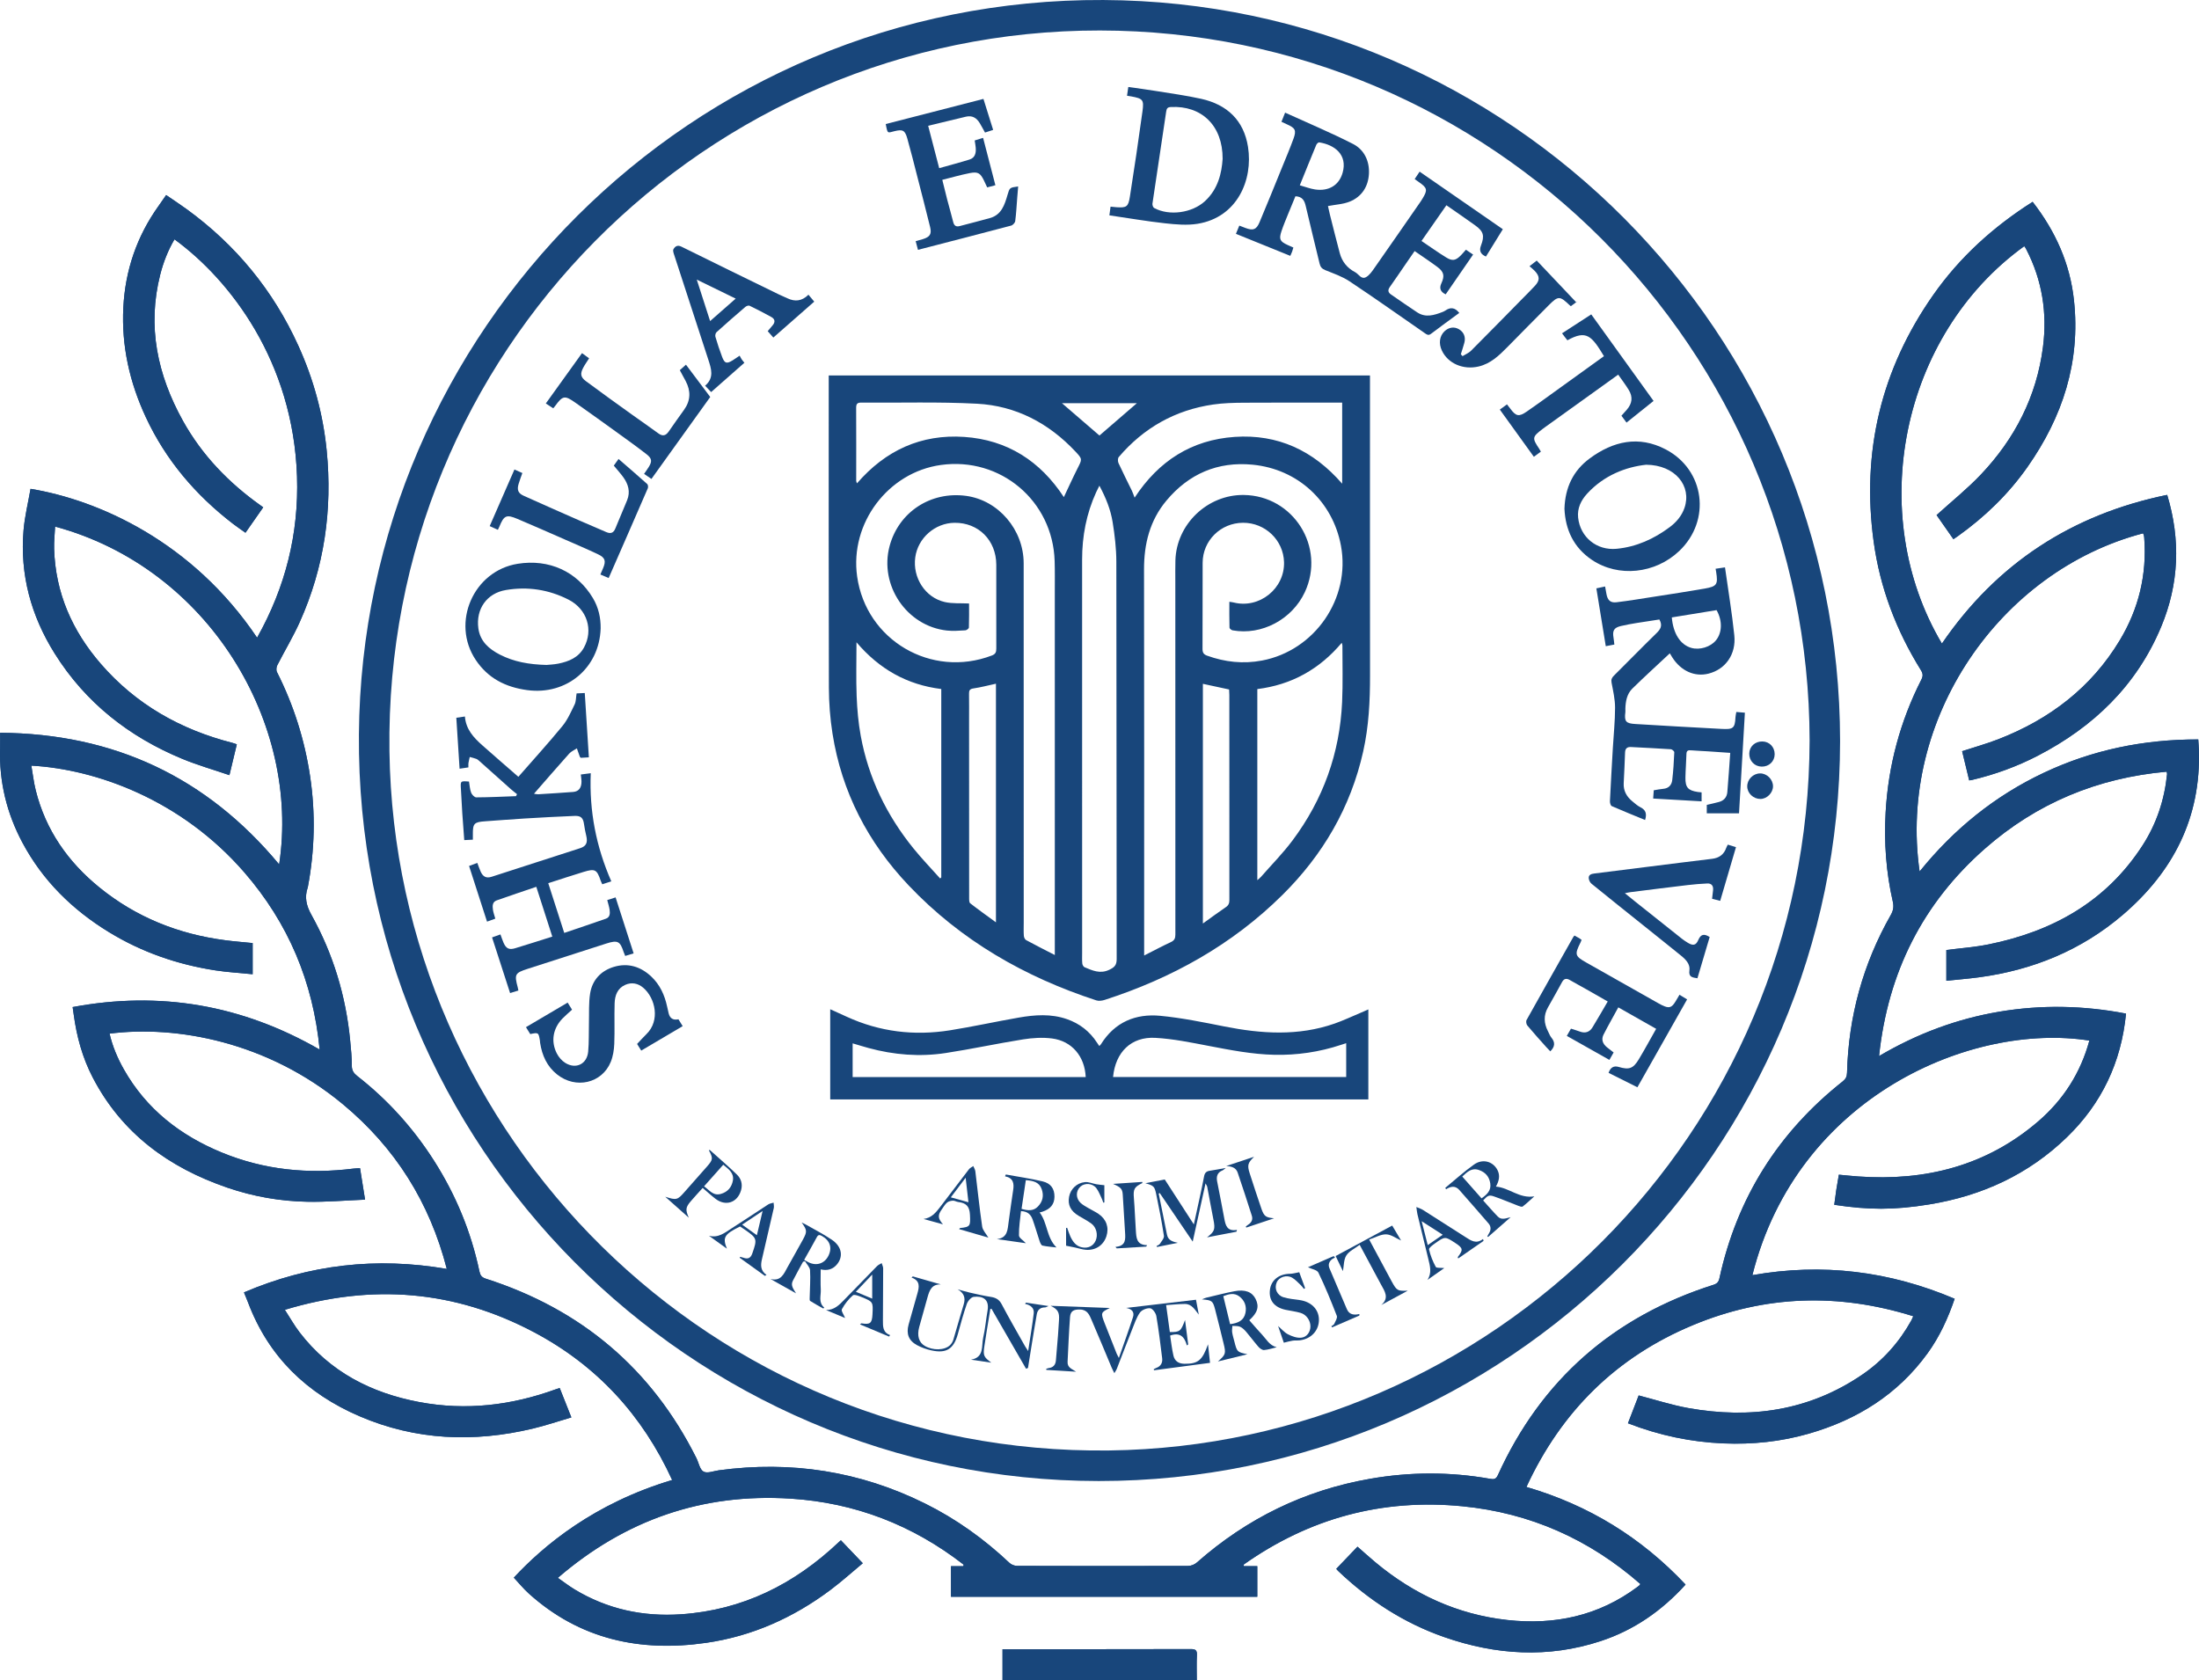 <?xml version="1.0" encoding="UTF-8"?>
<svg id="b" data-name="Layer 2" xmlns="http://www.w3.org/2000/svg" viewBox="0 0 500 382.052">
  <defs>
    <style>
      .e {
        fill: #18467b;
      }
    </style>
  </defs>
  <g id="c" data-name="Layer 1">
    <g id="d" data-name="c">
      <g>
        <path class="e" d="M462.174,45.894c-8.952,5.677-16.607,12.609-22.647,21.24-11.823,16.893-16.287,35.614-13.505,56.001,1.432,10.495,5.144,20.238,10.74,29.24.472.76.528,1.328.116,2.139-4.824,9.491-7.532,19.578-8.131,30.194-.386,6.827.099,13.621,1.633,20.306.258,1.126.116,2.018-.462,3.035-6.319,11.113-9.606,23.085-9.949,35.859-.023.876-.281,1.426-.974,1.974-14.655,11.595-24.054,26.496-28.038,44.774-.179.822-.527,1.221-1.357,1.486-22.709,7.228-39.165,21.563-49.039,43.317-.431.949-.984.931-1.752.795-9.087-1.614-18.171-1.591-27.264-.007-14.95,2.605-28.042,9.022-39.409,19.043-.501.441-1.299.769-1.959.771-12.973.04-25.947.033-38.92-.009-.585-.002-1.308-.283-1.732-.683-5.754-5.428-12.118-9.99-19.204-13.504-14.833-7.358-30.48-9.757-46.863-7.548-1.185.16-2.634.767-3.487.301-.854-.467-1.1-2.027-1.636-3.097-10.194-20.347-26.237-33.842-47.855-40.766-.96-.307-1.284-.779-1.473-1.675-1.898-8.99-5.354-17.352-10.281-25.099-4.723-7.427-10.54-13.882-17.481-19.304-.803-.627-1.251-1.252-1.249-2.356.003-1.906-.19-3.816-.374-5.717-.977-10.13-3.862-19.7-8.81-28.583-1.162-2.086-1.6-3.983-.852-6.191.013-.039.029-.079.036-.119,1.579-8.363,1.771-16.766.518-25.176-1.238-8.306-3.75-16.226-7.542-23.736-.204-.404-.139-1.108.077-1.533,1.675-3.291,3.598-6.467,5.109-9.83,5.587-12.441,7.464-25.517,6.118-39.044-.823-8.275-3.002-16.222-6.447-23.805-5.712-12.574-14.199-22.885-25.355-31.006-1.525-1.11-3.108-2.14-4.698-3.231-.65.937-1.185,1.726-1.739,2.501-4.939,6.912-7.571,14.647-7.996,23.096-.438,8.712,1.437,16.999,5.104,24.885,4.545,9.776,11.331,17.735,19.843,24.273.904.694,1.851,1.331,2.827,2.029,1.401-2.005,2.705-3.872,4.035-5.778-.202-.146-.363-.264-.526-.38-7.287-5.168-13.377-11.453-17.734-19.298-5.794-10.432-8.15-21.431-5.161-33.232.712-2.809,1.763-5.498,3.246-8.027,12.663,9.24,27.003,27.799,27.86,53.916.426,13-2.62,25.182-9.078,36.661-14.763-21.936-36.16-31.314-51.512-33.845-.543,3.135-1.321,6.252-1.588,9.413-.853,10.114,1.706,19.449,7.062,28.006,7.006,11.194,16.914,18.96,29.022,23.972,3.46,1.432,7.085,2.464,10.726,3.711.61-2.544,1.14-4.753,1.681-7.01-.35-.118-.655-.244-.971-.325-11.785-3.002-21.951-8.729-29.964-17.984-6.485-7.49-10.308-16.112-10.605-26.125-.05-1.678.141-3.362.222-5.08,34.993,9.459,55.804,44.82,50.945,76.821C46.982,176.696,25.877,166.811.026,166.619c0,1.278.03,2.395-.005,3.509-.236,7.604,1.498,14.749,5.066,21.443,4.616,8.662,11.372,15.288,19.688,20.374,7.465,4.566,15.586,7.373,24.213,8.698,2.732.42,5.504.578,8.46.876v-7.087c-2.072-.21-4.176-.371-6.264-.644-10.613-1.39-20.223-5.215-28.567-11.993-7.168-5.822-12.243-13.057-14.496-22.106-.452-1.817-.664-3.695-.996-5.603,14.68.81,34.05,7.698,48.42,24.261,9.974,11.496,15.646,24.85,17.137,40.303-17.716-10.188-36.33-13.358-56.167-9.666.102.704.184,1.234.256,1.765.672,4.972,1.981,9.759,4.3,14.224,6.616,12.741,17.325,20.521,30.637,25.078,5.892,2.017,11.995,3.086,18.205,3.202,4.292.081,8.592-.299,13.093-.482-.421-2.638-.782-4.894-1.142-7.152-.631.038-1.047.039-1.457.091-10.289,1.298-20.321.318-29.95-3.641-9.448-3.884-17.177-9.875-22.287-18.902-1.448-2.558-2.588-5.248-3.259-8.141,15.127-1.946,35.942,1.813,53.101,16.089,11.84,9.85,19.683,22.255,23.58,37.411-16.05-2.758-31.31-.995-46.12,5.337.335.82.648,1.539.924,2.272,4.648,12.341,13.371,20.734,25.328,25.876,12.783,5.498,25.983,6.02,39.404,2.826,2.927-.697,5.788-1.67,8.788-2.548-.946-2.383-1.795-4.522-2.652-6.682-.361.116-.597.183-.828.267-10.114,3.683-20.471,4.925-31.103,2.922-10.937-2.06-20.325-6.868-27.224-15.867-1.188-1.55-2.15-3.275-3.34-5.11,19.842-5.996,38.663-4.444,56.675,5.108,14.269,7.567,24.643,18.868,31.391,33.595-17.786,5.318-29.216,14.905-36.002,22.202,1.134,1.211,2.185,2.508,3.41,3.613,11.581,10.438,25.319,13.376,40.355,11.203,10.43-1.507,19.823-5.722,28.243-12.037,2.578-1.933,4.979-4.102,7.337-6.059-1.765-1.85-3.356-3.518-4.977-5.218-.197.175-.353.308-.502.448-10.08,9.54-21.834,15.429-35.836,16.379-8.647.587-16.768-1.149-24.223-5.662-1.258-.761-2.428-1.668-3.798-2.618,15.358-13.228,32.932-19.271,52.901-18.019,14.658.919,27.798,6.017,39.376,15.019-.025.115-.05.23-.074.345h-2.814v6.95h69.65v-6.956h-3.06l-.046-.354c14.93-10.563,31.551-15.055,49.776-13.264,15.352,1.508,28.824,7.499,40.447,17.688-.178.216-.223.288-.285.341-.126.108-.259.207-.392.306-8.816,6.593-18.819,8.711-29.57,7.528-11.339-1.248-21.295-5.839-30.026-13.133-1.359-1.135-2.67-2.328-4.06-3.544-1.63,1.702-3.208,3.349-4.821,5.033.072.086.214.29.39.457,7.009,6.68,14.965,11.863,24.135,15.06,11.742,4.093,23.605,4.848,35.559.928,7.597-2.491,13.94-6.905,19.334-12.86-10.016-10.656-22.005-18.062-36.187-22.195,7.974-17.251,20.5-29.568,37.867-36.802,16.382-6.824,33.082-7.334,50.088-2.021-.193.429-.291.699-.428.947-2.77,4.993-6.491,9.153-11.201,12.361-12.073,8.223-25.422,10.104-39.541,7.572-3.776-.677-7.457-1.884-11.259-2.867-.767,1.988-1.594,4.131-2.441,6.329,7.122,2.76,14.32,4.272,21.753,4.58,6.554.271,13.018-.395,19.349-2.214,11.002-3.16,20.238-8.916,27.029-18.289,2.727-3.763,4.631-7.932,6.155-12.387-14.825-6.295-30.104-8.183-45.995-5.366,10.207-40.712,49.922-57.536,76.623-53.343-1.981,7.326-5.914,13.46-11.615,18.364-11.781,10.133-25.672,13.621-40.925,12.536-1.469-.104-2.934-.265-4.42-.402-.215,1.268-.416,2.365-.584,3.467-.171,1.125-.309,2.255-.461,3.376,7.78,1.178,13.512,1.233,21.627-.091,11.944-1.949,22.528-6.798,31.282-15.284,7.908-7.666,12.349-17.03,13.432-28.097-9.615-1.854-19.235-2.053-28.864-.425-9.606,1.625-18.616,4.972-27.292,10.083,2.026-19.063,9.942-34.741,24.067-47.163,11.805-10.381,25.652-16.095,41.331-17.503.055.325.103.444.091.558-.592,5.84-2.391,11.28-5.578,16.211-8.268,12.793-20.454,19.563-35.039,22.508-3.155.637-6.394.861-9.57,1.272v6.991c2.625-.274,5.058-.466,7.474-.792,12.179-1.644,23.176-6.129,32.561-14.128,11.539-9.834,17.893-22.165,17.383-37.615-.025-.768-.09-1.535-.139-2.339-12.385-.016-24.077,2.367-35.155,7.602-11.092,5.242-20.4,12.758-28.203,22.429-4.978-34.611,18.117-68.32,50.803-76.896.061.144.145.288.183.443.049.2.074.409.089.615.624,8.339-1.255,16.098-5.551,23.244-6.489,10.791-15.965,17.982-27.573,22.501-2.691,1.048-5.489,1.822-8.285,2.737.53,2.188,1.065,4.396,1.609,6.641.25-.038.41-.05.565-.086,5.238-1.231,10.265-3.054,15.04-5.527,12.665-6.561,22.443-15.944,28.02-29.262,4.094-9.775,4.489-19.795,1.394-30.045-21.601,4.428-38.753,15.556-51.226,33.818-17.482-29.456-9.346-70.107,18.708-90.355.06.058.133.106.176.174.109.174.211.353.305.536,3.625,7.011,4.792,14.478,3.79,22.242-1.446,11.208-6.391,20.816-14.109,28.954-3.1,3.269-6.648,6.111-10.08,9.227,1.153,1.649,2.478,3.543,3.829,5.476.397-.27.706-.473,1.006-.687,6.143-4.382,11.508-9.561,15.845-15.745,7.977-11.374,12.07-23.851,10.561-37.881-.9-8.37-4.216-15.724-9.399-22.394v-0Z"/>
        <path class="e" d="M272.122,382.052c0-1.971-.07-3.837.026-5.696.058-1.124-.312-1.39-1.4-1.387-13.886.036-27.772.025-41.658.026-.391 0-.783 0-1.14 0v7.057h44.172Z"/>
        <path class="e" d="M462.174,45.894c5.182,6.67,8.499,14.024,9.399,22.394,1.508,14.03-2.585,26.508-10.561,37.881-4.338,6.185-9.703,11.364-15.845,15.745-.301.214-.61.417-1.006.687-1.351-1.932-2.676-3.827-3.829-5.476,3.432-3.116,6.981-5.959,10.08-9.227,7.718-8.138,12.663-17.747,14.109-28.954,1.002-7.764-.165-15.231-3.79-22.242-.094-.182-.196-.362-.305-.536-.043-.068-.116-.116-.176-.174-28.053,20.248-36.189,60.899-18.708,90.355,12.473-18.262,29.626-29.39,51.226-33.818,3.095,10.25,2.699,20.27-1.394,30.045-5.577,13.318-15.355,22.701-28.02,29.262-4.774,2.473-9.802,4.296-15.04,5.527-.155.036-.315.049-.565.086-.544-2.245-1.079-4.453-1.609-6.641,2.797-.916,5.594-1.69,8.285-2.737,11.608-4.52,21.085-11.711,27.573-22.501,4.297-7.146,6.175-14.905,5.551-23.244-.015-.206-.04-.415-.089-.615-.038-.155-.122-.3-.183-.443-32.686,8.575-55.781,42.284-50.803,76.896,7.803-9.671,17.112-17.187,28.203-22.429,11.077-5.236,22.769-7.618,35.155-7.602.049.804.114,1.571.139,2.339.51,15.45-5.844,27.781-17.383,37.615-9.385,7.999-20.382,12.484-32.561,14.128-2.416.326-4.849.517-7.474.792v-6.991c3.177-.411,6.415-.635,9.57-1.272,14.585-2.944,26.771-9.715,35.039-22.508,3.187-4.931,4.986-10.372,5.578-16.211.012-.114-.036-.233-.091-.558-15.679,1.408-29.525,7.122-41.331,17.503-14.126,12.422-22.041,28.099-24.067,47.163,8.675-5.111,17.686-8.458,27.292-10.083,9.629-1.629,19.248-1.429,28.864.425-1.084,11.067-5.524,20.431-13.432,28.097-8.754,8.486-19.338,13.335-31.282,15.284-8.115,1.324-13.848,1.268-21.627.091.152-1.121.29-2.251.461-3.376.168-1.102.369-2.2.584-3.467,1.487.137,2.952.298,4.42.402,15.253,1.084,29.144-2.403,40.925-12.536,5.701-4.904,9.634-11.038,11.615-18.364-26.701-4.193-66.416,12.631-76.623,53.343,15.892-2.817,31.17-.929,45.995,5.366-1.524,4.455-3.428,8.624-6.155,12.387-6.791,9.373-16.027,15.128-27.029,18.289-6.33,1.818-12.794,2.485-19.349,2.214-7.433-.308-14.632-1.82-21.753-4.58.848-2.198,1.675-4.342,2.441-6.329,3.801.984,7.482,2.19,11.259,2.867,14.119,2.531,27.468.651,39.541-7.572,4.71-3.208,8.432-7.368,11.201-12.361.137-.248.236-.517.428-.947-17.006-5.313-33.706-4.803-50.088,2.021-17.367,7.234-29.892,19.552-37.867,36.802,14.182,4.133,26.172,11.539,36.187,22.195-5.394,5.955-11.736,10.368-19.334,12.86-11.955,3.92-23.817,3.166-35.559-.928-9.17-3.197-17.126-8.38-24.135-15.06-.176-.168-.318-.372-.39-.457,1.614-1.685,3.191-3.332,4.821-5.033,1.391,1.216,2.701,2.409,4.06,3.544,8.731,7.294,18.687,11.885,30.026,13.133,10.751,1.183,20.753-.935,29.57-7.528.133-.099.266-.198.392-.306.062-.053.107-.125.285-.341-11.623-10.189-25.095-16.18-40.447-17.688-18.225-1.791-34.846,2.701-49.776,13.264l.046.354h3.06v6.956h-69.65v-6.95h2.814c.025-.115.05-.23.074-.345-11.577-9.002-24.718-14.1-39.376-15.019-19.969-1.251-37.543,4.791-52.901,18.019,1.37.95,2.541,1.856,3.798,2.618,7.455,4.513,15.575,6.249,24.223,5.662,14.002-.95,25.755-6.839,35.836-16.379.149-.141.305-.273.502-.448,1.621,1.7,3.212,3.368,4.977,5.218-2.358,1.957-4.759,4.126-7.337,6.059-8.421,6.315-17.814,10.53-28.243,12.037-15.036,2.173-28.774-.766-40.355-11.203-1.225-1.104-2.276-2.402-3.41-3.613,6.786-7.296,18.216-16.884,36.002-22.202-6.748-14.727-17.122-26.028-31.391-33.595-18.012-9.552-36.833-11.104-56.675-5.108,1.19,1.835,2.152,3.559,3.34,5.11,6.899,8.999,16.287,13.808,27.224,15.867,10.633,2.003,20.99.762,31.103-2.922.231-.084.468-.151.828-.267.857,2.16,1.706,4.3,2.652,6.682-3.001.878-5.862,1.851-8.788,2.548-13.42,3.194-26.621,2.672-39.404-2.826-11.957-5.143-20.68-13.535-25.328-25.876-.276-.733-.589-1.452-.924-2.272,14.811-6.332,30.07-8.096,46.12-5.337-3.898-15.156-11.74-27.56-23.58-37.411-17.159-14.275-37.974-18.034-53.101-16.089.672,2.893,1.812,5.584,3.259,8.141,5.109,9.027,12.839,15.018,22.287,18.902,9.63,3.959,19.661,4.94,29.95,3.641.41-.052.827-.053,1.457-.091.361,2.257.721,4.514,1.142,7.152-4.501.182-8.802.562-13.093.482-6.21-.117-12.313-1.185-18.205-3.202-13.312-4.557-24.021-12.337-30.637-25.078-2.318-4.465-3.627-9.253-4.3-14.224-.072-.531-.154-1.061-.256-1.765,19.837-3.692,38.451-.522,56.167,9.666-1.492-15.452-7.163-28.806-17.137-40.303-14.37-16.563-33.74-23.451-48.42-24.261.333,1.908.544,3.785.996,5.603,2.252,9.048,7.327,16.283,14.496,22.106,8.345,6.778,17.954,10.603,28.567,11.993,2.089.273,4.192.434,6.264.644v7.087c-2.956-.298-5.728-.457-8.46-.876-8.627-1.325-16.748-4.132-24.213-8.698-8.316-5.087-15.071-11.713-19.688-20.374C1.519,184.876-.214,177.732.021,170.128c.035-1.114.005-2.23.005-3.509,25.851.192,46.956,10.077,63.45,29.931,4.859-32.001-15.952-67.363-50.945-76.821-.081,1.718-.272,3.403-.222,5.08.297,10.013,4.12,18.635,10.605,26.125,8.013,9.255,18.179,14.982,29.964,17.984.316.081.621.206.971.325-.541,2.256-1.071,4.466-1.681,7.01-3.64-1.247-7.266-2.279-10.726-3.711-12.108-5.012-22.016-12.778-29.022-23.972-5.356-8.558-7.915-17.892-7.062-28.006.267-3.161,1.045-6.279,1.588-9.413,15.352,2.531,36.749,11.909,51.512,33.845,6.458-11.479,9.504-23.661,9.078-36.661-.857-26.118-15.197-44.676-27.86-53.916-1.483,2.529-2.535,5.218-3.246,8.027-2.989,11.801-.633,22.8,5.161,33.232,4.357,7.845,10.447,14.13,17.734,19.298.163.116.324.234.526.38-1.331,1.905-2.635,3.772-4.035,5.778-.976-.698-1.923-1.335-2.827-2.029-8.512-6.538-15.298-14.497-19.843-24.273-3.666-7.886-5.542-16.173-5.104-24.885.425-8.449,3.057-16.184,7.996-23.096.554-.775,1.088-1.565,1.739-2.501,1.59,1.09,3.173,2.121,4.698,3.231,11.156,8.121,19.643,18.432,25.355,31.006,3.445,7.583,5.624,15.53,6.447,23.805,1.346,13.527-.531,26.603-6.118,39.044-1.51,3.363-3.433,6.539-5.109,9.83-.216.424-.281,1.129-.077,1.533,3.792,7.51,6.305,15.43,7.542,23.736,1.253,8.41,1.061,16.813-.518,25.176-.008.041-.023.08-.036.119-.749,2.208-.31,4.105.852,6.191,4.948,8.883,7.833,18.454,8.81,28.583.183,1.901.377,3.811.374,5.717-.002,1.104.446,1.729,1.249,2.356,6.941,5.422,12.757,11.876,17.481,19.304,4.927,7.747,8.383,16.109,10.281,25.099.189.895.514,1.367,1.473,1.675,21.618,6.924,37.662,20.419,47.855,40.766.536,1.069.782,2.63,1.636,3.097.853.467,2.302-.141,3.487-.301,16.383-2.209,32.03.19,46.863,7.548,7.086,3.515,13.449,8.077,19.204,13.504.424.4,1.147.681,1.732.683,12.973.043,25.947.049,38.92.009.661-.002,1.459-.33,1.959-.771,11.367-10.02,24.459-16.438,39.409-19.043,9.093-1.584,18.176-1.607,27.264.007.768.136,1.321.155,1.752-.795,9.875-21.753,26.331-36.089,49.039-43.317.83-.264,1.178-.664,1.357-1.486,3.984-18.278,13.383-33.179,28.038-44.774.693-.548.951-1.098.974-1.974.343-12.774,3.629-24.746,9.949-35.859.578-1.017.721-1.909.462-3.035-1.534-6.685-2.019-13.48-1.633-20.306.6-10.615,3.307-20.703,8.131-30.194.412-.811.357-1.379-.116-2.139-5.596-9.002-9.309-18.745-10.74-29.24-2.781-20.387,1.682-39.108,13.505-56.001,6.04-8.631,13.695-15.563,22.647-21.24v0Z"/>
        <path class="e" d="M418.392,168.527c-.081,92.838-75.735,168.258-168.567,168.23-92.802-.028-168.951-76.099-168.217-169.789C82.324,75.569,157.006-.455,250.895.002c92.453.45,167.466,75.738,167.497,168.525ZM411.46,168.371c-.146-89.09-72.273-161.349-161.378-161.438-89.57-.089-162.77,73.305-161.53,163.877,1.196,87.385,73.233,160.127,163.655,158.998,86.915-1.085,159.05-71.983,159.253-161.437l-0-0Z"/>
        <path class="e" d="M272.122,382.052h-44.172v-7.057c.357,0,.748,0,1.14-0,13.886-.001,27.772.011,41.658-.026,1.087-.003,1.458.262,1.4,1.387-.096,1.858-.026,3.725-.026,5.696Z"/>
        <path class="e" d="M188.434,85.367h123.066v2.552c0,21.87-.019,43.74.013,65.609.008,5.83-.275,11.617-1.553,17.33-2.848,12.734-9.168,23.526-18.381,32.649-11.446,11.334-25.144,18.918-40.387,23.846-.594.192-1.345.301-1.913.115-16.3-5.322-30.802-13.632-42.675-26.148-9.241-9.741-15.219-21.206-17.316-34.535-.54-3.433-.809-6.943-.82-10.419-.069-23.242-.035-46.484-.034-69.726 0-.372,0-.744-0-1.274ZM239.838,217.152c0-.932,0-1.552-0-2.172-0-26.816 0-53.632-.002-80.448-0-2.328.036-4.658-.036-6.984-.425-13.678-12.309-23.7-25.851-21.825-12.033,1.665-20.756,13.264-19.059,25.343,2.04,14.521,16.876,23.22,30.623,17.986.827-.315,1.025-.745,1.022-1.559-.022-6.361.018-12.722-.003-19.083-.018-5.565-4.052-9.593-9.489-9.537-4.454.046-8.338,3.463-8.934,7.861-.627,4.622,2.253,9.138,6.717,10.158,1.727.394,3.58.232,5.517.331,0,1.664.028,3.567-.037,5.466-.008.231-.512.62-.802.636-1.401.079-2.824.198-4.21.045-9.142-1.007-15.417-10.31-13.017-19.22,2.083-7.734,9.35-12.492,17.408-11.397,7.326.995,13.07,7.683,13.075,15.33.019,27.232.011,54.463.013,81.695 0.0.998-.044,1.999.023,2.992.024.347.236.836.512.986,2.07,1.126,4.176,2.184,6.53,3.396ZM279.524,136.834c.414.066.703.09.981.16,5.84,1.475,11.623-3.157,11.452-9.179-.142-5.008-4.285-8.976-9.342-8.947-5.059.029-9.143,4.048-9.165,9.085-.027,6.528.011,13.056-.027,19.584-.005.85.258,1.266,1.049,1.549,4.071,1.462,8.192,1.918,12.486,1.105,12-2.27,20.183-14.138,17.938-26.131-1.88-10.044-9.791-17.398-20.077-18.399-7.934-.772-14.516,2.074-19.612,8.176-3.763,4.507-5.094,9.821-5.083,15.641.058,28.191.026,56.381.027,84.572,0,.985-0,1.97-0,3.214,2.157-1.092,4.084-2.124,6.064-3.042.811-.376,1.036-.852,1.035-1.713-.021-26.777-.015-53.554-.012-80.331 0-1.58-.024-3.161.019-4.74.223-8.237,7.283-14.993,15.539-14.89,11.299.142,18.664,11.858,13.889,22.097-2.893,6.203-9.814,9.879-16.413,8.684-.277-.05-.71-.392-.716-.609-.056-1.942-.033-3.885-.033-5.887h-0ZM249.975,110.434c-.329.664-.541,1.066-.729,1.478-2.227,4.877-3.203,10.01-3.201,15.357.009,29.813.005,59.626.006,89.44 0.0.79-.041,1.584.034,2.367.029.306.261.746.513.851,1.786.74,3.506,1.573,5.579.603,1.204-.564,1.731-1.041,1.728-2.482-.055-30.104-.018-60.209-.078-90.313-.006-3.011-.361-6.046-.843-9.024-.455-2.815-1.512-5.486-3.011-8.278ZM285.886,200.135c.403-.362.633-.531.816-.74,2.406-2.747,4.989-5.362,7.172-8.277,6.98-9.321,10.766-19.861,11.292-31.503.193-4.272.06-8.559.068-12.84 0-.172-.083-.344-.153-.613-2.492,2.955-5.291,5.336-8.568,7.145-3.301,1.822-6.842,2.899-10.627,3.379,0,0,0,43.449-0,43.449ZM213.762,199.746c.086-.077.173-.155.259-.232v-42.844c-7.806-.97-14.108-4.536-19.277-10.629,0,4.316-.118,8.295.038,12.264.119,3.019.387,6.061.932,9.029,1.754,9.546,5.881,18.034,11.97,25.559,1.919,2.371,4.046,4.573,6.078,6.853ZM241.893,113.032c1.064-2.241,2.049-4.426,3.13-6.563,1.037-2.05,1.126-2.072-.485-3.788-6.077-6.474-13.55-10.416-22.398-10.884-8.743-.462-17.525-.176-26.289-.253-.945-.008-1.187.309-1.181,1.224.034,5.525.008,11.051.009,16.577 0.0.142.086.285.174.561,6.49-7.51,14.594-11.224,24.386-10.56,9.8.665,17.295,5.5,22.654,13.687ZM305.179,91.553c-.629,0-1.158 0-1.688,0-6.897-0-13.795-.033-20.692.017-2.32.017-4.662.076-6.952.409-8.65,1.258-15.805,5.3-21.47,11.947-.24.281-.232.991-.057,1.372.966,2.109,2.026,4.175,3.038,6.264.225.464.382.962.628,1.592,5.464-8.352,12.969-13.148,22.768-13.813,9.784-.664,17.862,3.081,24.425,10.644,0,0,0-18.432 0-18.432ZM226.456,155.461c-1.811.393-3.452.833-5.122,1.075-.841.122-1.012.456-1,1.195.031,1.953.01,3.906.01,5.86.002,13.507.002,27.014.015,40.52 0.0.436-.017,1.074.241,1.276,1.838,1.44,3.746,2.791,5.856,4.335,0,0,0-54.261 0-54.261ZM273.507,209.989c1.903-1.365,3.531-2.578,5.211-3.713.634-.428.814-.906.813-1.644-.018-15.549-.01-31.097-.01-46.646,0-.441-.04-.881-.055-1.213-2.084-.449-4.006-.864-5.959-1.284,0,0,0,54.5-0,54.5ZM249.989,99.03c2.803-2.421,5.666-4.893,8.505-7.345h-17.023c2.88,2.483,5.723,4.935,8.518,7.345Z"/>
        <path class="e" d="M188.772,249.988v-20.506c1.302.59,2.53,1.139,3.751,1.701,7.507,3.448,15.371,4.377,23.476,3.089,5.237-.833,10.424-1.984,15.65-2.893,3.66-.637,7.338-.907,10.958.356,2.892,1.01,5.169,2.782,6.831,5.351.151.234.313.461.514.757.167-.176.298-.275.379-.404,3.129-5.017,7.864-7.005,13.498-6.465,4.892.469,9.744,1.467,14.575,2.424,8.422,1.668,16.79,2.232,25.066-.664,1.992-.697,3.91-1.608,5.86-2.426.564-.237,1.121-.491,1.8-.79v20.47s-122.359,0-122.359-0ZM253.084,244.887h53.008v-7.687c-.469.151-.818.261-1.166.376-4.933,1.635-10.008,2.383-15.193,2.266-5.035-.114-9.961-1.076-14.895-2.021-4.022-.77-8.074-1.61-12.146-1.834-5.482-.302-9.067,3.243-9.608,8.901ZM193.871,244.903h52.994c-.217-4.701-3.13-8.194-7.671-8.777-2.145-.276-4.407-.133-6.555.208-5.891.938-11.73,2.208-17.626,3.108-5.893.899-11.759.426-17.521-1.142-1.183-.322-2.355-.687-3.622-1.058v7.661Z"/>
        <path class="e" d="M131.099,157.667c.604-.029,1.168-.057,1.864-.09.311,4.886.616,9.677.931,14.626-.682.04-1.282.076-1.833.109-.11-.117-.192-.166-.217-.236-.231-.635-.453-1.273-.677-1.911-.588.391-1.29.681-1.747,1.191-2.657,2.964-5.257,5.98-8.007,9.128.443.057.702.133.956.118,2.653-.165,5.307-.32,7.956-.529,1.285-.102,1.916-.956,1.892-2.435-.007-.454-.089-.907-.155-1.532.678-.088,1.335-.173,2.262-.293-.363,8.635,1.237,16.749,4.67,24.587-.86.28-1.435.467-2.052.669-.148-.336-.283-.589-.375-.857-.854-2.497-1.274-2.744-3.828-1.969-2.654.805-5.286,1.682-8.081,2.577,1.213,3.768,2.398,7.452,3.638,11.305,3.237-1.1,6.368-2.143,9.481-3.237.934-.328.94-1.205.836-1.995-.096-.732-.344-1.443-.542-2.23.602-.195,1.183-.383,1.899-.615,1.369,4.25,2.723,8.452,4.102,12.733-.727.22-1.309.396-1.919.58-.136-.339-.257-.6-.346-.871-.818-2.491-1.351-2.778-3.962-1.945-5.966,1.902-11.924,3.828-17.882,5.754-2.881.932-3.038,1.244-2.244,4.211.052.195.084.395.151.713-.608.187-1.182.364-1.888.582-1.376-4.248-2.723-8.408-4.1-12.658.62-.22,1.193-.424,1.905-.677.241.655.438,1.27.691,1.86.578,1.344,1.266,1.702,2.654,1.282,2.773-.839,5.53-1.728,8.448-2.644-1.215-3.783-2.398-7.466-3.638-11.326-3.073,1.049-6.05,2.04-9.006,3.089-.992.352-.976,1.27-.857,2.108.092.649.332,1.278.541,2.044-.598.217-1.159.42-1.88.681-1.365-4.231-2.707-8.387-4.085-12.659.624-.233,1.188-.443,1.874-.699.27.71.482,1.368.766,1.992.489,1.074,1.207,1.583,2.484,1.166,6.702-2.189,13.425-4.316,20.128-6.502,1.425-.465,1.756-1.296,1.393-2.821-.209-.876-.386-1.764-.511-2.656-.192-1.377-.687-1.919-2.126-1.861-3.818.154-7.634.364-11.449.593-2.984.179-5.964.426-8.947.633-2.451.17-2.769.503-2.75,2.944.003.368 0.0.735 0,1.235-.637.032-1.196.059-1.957.097-.153-2.079-.315-4.086-.446-6.096-.119-1.824-.194-3.651-.309-5.476-.119-1.89-.13-1.89,1.834-1.742.148.848.188,1.736.486,2.527.171.455.763,1.07,1.163,1.068,3.012-.015,6.024-.166,9.036-.274l.234-.451c-.466-.378-.947-.739-1.395-1.137-2.389-2.126-4.768-4.263-7.156-6.391-.216-.192-.448-.399-.71-.499-.481-.183-.991-.292-1.489-.432-.1.462-.222.92-.293,1.387-.043.281-.008.574-.008.981-.613.091-1.203.178-2.01.298-.249-3.891-.491-7.676-.741-11.583.689-.101,1.274-.186,1.955-.286.226,2.915,1.979,4.79,3.924,6.52,2.697,2.398,5.433,4.753,8.229,7.193,3.398-3.889,6.805-7.632,10.013-11.539,1.182-1.44,1.961-3.234,2.786-4.934.329-.678.284-1.538.438-2.489v0Z"/>
        <path class="e" d="M379.681,148.548c-2.846,2.666-5.732,5.291-8.519,8.018-1.246,1.22-1.543,2.9-1.595,4.601-.007.249.037.503.005.747-.279,2.134.111,2.589,2.272,2.712,6.512.371,13.021.794,19.535,1.112,2.609.127,3.106-.024,3.228-2.65.017-.363.113-.723.19-1.197.646.054,1.243.104,1.949.163-.448,7.69-.89,15.265-1.334,22.878h-7.331v-1.912c.952-.228,1.874-.426,2.783-.672,1.124-.305,1.79-1.086,1.888-2.223.253-2.93.44-5.866.663-8.937-1.792-.124-3.433-.244-5.075-.349-1.285-.083-2.573-.124-3.856-.232-.658-.056-1.009.075-1.028.833-.045,1.785-.198,3.568-.229,5.353-.039,2.258.589,2.95,2.821,3.289.245.037.494.051.855.087v2.04c-3.665-.212-7.283-.421-11.012-.636.051-.717.091-1.28.134-1.878.76-.121,1.447-.274,2.142-.33,1.249-.101,1.927-.868,2.059-1.981.25-2.1.37-4.218.466-6.332.01-.227-.483-.669-.764-.688-3.025-.205-6.056-.341-9.084-.505-.878-.047-1.309.343-1.343,1.227-.09,2.325-.181,4.65-.309,6.973-.095,1.732.645,3.052,1.928,4.116.607.503,1.21,1.05,1.904,1.398,1.234.619,1.451,1.532,1.027,2.879-2.544-1.046-5.078-2.059-7.576-3.157-.259-.114-.433-.741-.415-1.119.193-4.026.428-8.049.661-12.073.178-3.069.506-6.137.506-9.205-0-1.886-.438-3.782-.793-5.652-.137-.721.041-1.133.531-1.619,3.218-3.187,6.376-6.435,9.619-9.596.917-.893,1.542-1.715.718-3.17-1.603.245-3.347.495-5.085.783-1.226.203-2.455.413-3.662.702-1.569.375-1.952,1.033-1.686,2.627.081.483.122.973.196,1.585-.66.126-1.244.238-1.95.374-.72-4.422-1.418-8.709-2.141-13.149.655-.141,1.239-.267,1.986-.428.113.626.209,1.18.312,1.732.263,1.405.894,2.026,2.292,1.856,2.837-.344,5.66-.814,8.485-1.255,3.852-.602,7.708-1.18,11.548-1.855,2.806-.493,3.06-.94,2.614-3.788-.031-.199-.069-.397-.125-.723.687-.101,1.314-.193,2.136-.313.729,5.212,1.589,10.321,2.119,15.464.445,4.318-2.018,7.72-5.85,8.694-3.162.804-6.296-.598-8.262-3.702-.262-.413-.508-.836-.761-1.254.071.112.142.224.214.337l0.0 0ZM380.13,140.389c.316,3.699,1.951,6.204,4.413,6.923,1.925.562,4.393-.197,5.64-1.734,1.407-1.734,1.477-4.467.123-6.846-3.341.544-6.718,1.094-10.175,1.657l0.0 0Z"/>
        <path class="e" d="M331.803,71.154c-2.159,1.587-4.316,3.136-6.426,4.748-.599.458-.952.17-1.408-.146-5.701-3.953-11.365-7.963-17.141-11.804-1.667-1.108-3.642-1.774-5.518-2.537-.752-.306-1.09-.737-1.269-1.491-1.034-4.358-2.141-8.699-3.146-13.064-.288-1.251-.751-2.155-2.347-2.236-.527,1.277-1.1,2.637-1.65,4.007-.526,1.309-1.085,2.608-1.527,3.945-.601,1.82-.337,2.332,1.385,3.12.413.189.83.37,1.323.59-.094.317-.172.624-.278.92-.096.268-.225.525-.419.971-4.124-1.671-8.213-3.328-12.364-5.01.265-.643.497-1.205.771-1.87.506.195.955.372,1.406.542,1.709.641,2.469.403,3.18-1.277,1.746-4.129,3.417-8.289,5.108-12.441.892-2.191,1.816-4.37,2.627-6.591.696-1.905.403-2.429-1.487-3.258-.377-.166-.748-.346-1.251-.579.238-.598.472-1.187.829-2.083,5.224,2.381,10.425,4.558,15.433,7.114,2.556,1.305,3.782,3.899,3.627,6.798-.154,2.897-1.622,5.205-4.36,6.315-1.49.604-3.197.674-4.956,1.014.116.514.259,1.219.435,1.916.741,2.931,1.468,5.866,2.249,8.787.519,1.942,1.693,3.396,3.492,4.331.825.428,1.391,1.745,2.497,1.12.777-.44,1.356-1.308,1.895-2.076,3.53-5.033,7.026-10.091,10.531-15.142.166-.239.314-.489.463-.739,1.108-1.849,1.004-2.318-.782-3.571-.338-.237-.673-.479-1.066-.759.364-.545.704-1.054,1.128-1.688,6.31,4.365,12.57,8.696,18.92,13.089-1.327,2.148-2.587,4.186-3.841,6.216-1.206-.501-1.586-1.327-1.141-2.478.864-2.235.608-3.236-1.305-4.611-2.12-1.524-4.279-2.994-6.548-4.576-1.89,2.712-3.73,5.352-5.661,8.122,1.917,1.289,3.734,2.594,5.636,3.761,1.407.863,2.145.685,3.31-.486.379-.381.719-.799,1.153-1.285.519.349,1.02.687,1.635,1.101-2.11,3.061-4.174,6.055-6.235,9.045-1.174-.546-1.504-1.374-.991-2.486.794-1.721.613-2.622-.937-3.77-1.632-1.21-3.33-2.331-5.136-3.585-.657.951-1.287,1.859-1.913,2.769-1.247,1.812-2.477,3.638-3.748,5.434-.498.704-.355,1.226.299,1.676,1.985,1.366,3.955,2.754,5.97,4.073,1.903,1.246,3.825.636,5.72-.093.231-.089.464-.195.666-.337,1.153-.808,2.181-.703,3.161.545ZM295.544,42.133c1.276.356,2.367.787,3.496.951,3.109.451,5.449-.971,6.245-3.822,1.142-4.089-1.818-6.335-5.333-6.888-.191-.03-.556.312-.658.557-1.239,2.981-2.443,5.977-3.75,9.202Z"/>
        <path class="e" d="M252.244,48.964c.097-.71.178-1.309.269-1.975.503.05.904.1,1.307.128,2.303.158,2.724-.064,3.086-2.369,1.016-6.473,1.98-12.955,2.868-19.447.361-2.641.083-2.877-2.533-3.378-.281-.054-.566-.09-.981-.156.093-.636.179-1.23.29-1.989,2.098.301,4.138.562,6.166.893,3.478.567,6.981,1.036,10.416,1.801,5.877,1.309,9.691,4.882,10.639,10.941,1.177,7.519-2.454,16.002-11.454,17.471-2.41.393-4.973.158-7.43-.112-4.157-.457-8.286-1.171-12.642-1.808ZM277.996,36.133c.036-7.606-4.805-12.166-11.783-11.797-.757.04-.948.334-1.051,1.032-1.026,6.977-2.099,13.948-3.123,20.925-.047.318.138.869.383,1.001,3.452,1.867,8.639,1.131,11.552-1.553,3.01-2.773,3.804-6.4,4.021-9.608Z"/>
        <path class="e" d="M136.574,142.888c-.288,9.022-7.768,15.238-16.702,14.029-4.914-.665-8.909-2.677-11.709-6.873-5.645-8.46-.509-20.242,9.544-21.851,7.14-1.143,13.491,1.743,17.103,7.795,1.266,2.121,1.795,4.442,1.764,6.901ZM124.265,151.195c.583-.062,1.67-.092,2.718-.306,2.375-.484,4.548-1.372,5.795-3.648,2.19-3.995.73-8.729-3.502-10.893-4.483-2.292-9.294-3.027-14.258-2.187-4.336.734-6.84,4.321-6.252,8.699.402,2.993,2.437,4.73,4.914,5.996,3.153,1.612,6.565,2.238,10.585,2.339Z"/>
        <path class="e" d="M355.722,115.678c.149-4.872,2.018-8.695,5.747-11.445,5.324-3.927,11.124-5.257,17.261-2.055,8.919,4.654,10.398,16.17,3.088,23.11-5.455,5.178-13.829,6.068-19.855,2.018-4.177-2.808-6.041-6.902-6.241-11.628ZM374.282,105.672c-4.556.504-9.539,2.36-13.411,6.582-1.383,1.508-2.269,3.328-2.045,5.43.481,4.501,4.267,7.54,8.767,7.1,4.498-.44,8.467-2.243,12.049-4.915,1.51-1.127,2.736-2.553,3.367-4.381,1.707-4.951-2.078-9.763-8.727-9.817h-0Z"/>
        <path class="e" d="M211.044,28.601c.861,3.31,1.661,6.386,2.506,9.636,2.378-.67,4.652-1.262,6.892-1.962,1.306-.408,1.515-1.53,1.411-2.733-.043-.492-.138-.979-.229-1.606.556-.172,1.128-.348,1.908-.589.932,3.591,1.852,7.133,2.796,10.768-.661.175-1.239.329-1.865.494-.258-.552-.48-1.036-.711-1.516-.828-1.724-1.37-2.1-3.229-1.738-2.066.402-4.094.995-6.268,1.536.389,1.569.74,3.045,1.122,4.513.439,1.684.933,3.353,1.35,5.042.212.859.632,1.19,1.515.951,2.281-.616,4.581-1.169,6.854-1.813,2.636-.746,3.332-3.02,3.994-5.28.481-1.639.459-1.645,2.416-1.907-.072.868-.143,1.703-.209,2.539-.141,1.779-.23,3.566-.459,5.334-.05.386-.541.924-.925,1.026-7.008,1.859-14.031,3.661-21.188,5.511-.174-.656-.335-1.267-.522-1.973.618-.173,1.131-.3,1.634-.459,1.62-.512,2.042-1.151,1.645-2.769-.95-3.866-1.948-7.721-2.939-11.577-.732-2.851-1.441-5.709-2.242-8.541-.529-1.872-1.034-2.123-2.91-1.663-1.609.395-1.555.698-1.993-1.619,7.373-1.898,14.76-3.799,22.214-5.717.762,2.434,1.466,4.682,2.206,7.047-.615.202-1.187.389-1.846.605-.416-.747-.795-1.471-1.216-2.169-.713-1.183-1.718-1.778-3.134-1.439-2.815.674-5.628,1.355-8.576,2.065Z"/>
        <path class="e" d="M357.987,212.719c.398.22.76.409,1.11.617.171.101.323.236.521.383-.094.225-.161.416-.252.595-1.378,2.744-1.26,3.099,1.359,4.573,5.462,3.074,10.915,6.167,16.372,9.251.253.143.507.283.768.409,1.659.806,2.223.641,3.159-.917.275-.458.544-.918.852-1.439.584.354,1.105.67,1.733,1.051-3.773,6.672-7.505,13.27-11.303,19.985-2.216-1.108-4.391-2.196-6.555-3.278.415-1.229,1.177-1.679,2.287-1.351,2.371.701,3.298.404,4.578-1.72,1.347-2.234,2.587-4.531,3.954-6.943-2.872-1.628-5.666-3.212-8.605-4.878-1.158,2.123-2.304,4.131-3.355,6.187-.567,1.11-.189,2.099.752,2.872.476.391.973.757,1.537,1.195-.312.548-.611,1.074-.962,1.692-3.243-1.829-6.413-3.616-9.681-5.459.318-.556.598-1.046.941-1.644.67.216,1.336.4,1.979.644,1.232.467,2.236.171,2.913-.933,1.167-1.903,2.269-3.846,3.469-5.892-1.678-.958-3.247-1.859-4.823-2.75-1.265-.715-2.545-1.402-3.802-2.13-.754-.436-1.314-.341-1.748.448-1.06,1.927-2.119,3.854-3.21,5.763-1.046,1.832-.939,3.641.006,5.46.249.478.43,1.013.766,1.42.895,1.081.827,2.066-.248,3.128-.311-.329-.642-.662-.953-1.012-1.436-1.614-2.892-3.21-4.273-4.869-.234-.281-.338-.946-.17-1.248,3.514-6.31,7.075-12.593,10.629-18.88.06-.105.149-.194.254-.327Z"/>
        <path class="e" d="M154.264,231.77c.284.461.584.946.961,1.557-3.126,1.844-6.218,3.668-9.422,5.558-.354-.565-.672-1.073-.945-1.509.753-.794,1.41-1.541,2.122-2.23,3.162-3.057,2.068-8.177-.727-10.557-1.178-1.003-2.619-1.305-4.088-.653-1.788.794-2.356,2.428-2.412,4.187-.098,3.074.041,6.156-.081,9.228-.055,1.386-.282,2.847-.806,4.12-2,4.865-7.955,6.216-12.188,2.846-2.303-1.833-3.421-4.325-3.863-7.17-.032-.205-.029-.415-.065-.62-.304-1.767-.333-1.785-2.182-1.399-.297-.477-.614-.988-.976-1.569,3.186-1.878,6.288-3.707,9.481-5.589.359.581.674,1.091.998,1.615-.78.717-1.514,1.327-2.175,2.009-2.155,2.223-2.688,5.166-1.297,7.922.427.846,1.146,1.682,1.946,2.176,2.414,1.489,4.927.259,5.192-2.558.206-2.184.115-4.394.175-6.593.062-2.237-.08-4.511.279-6.701.496-3.026,2.468-5.11,5.38-5.99,3.19-.965,6.088-.085,8.506,2.189,1.97,1.853,3.049,4.214,3.609,6.832.113.527.222,1.057.36,1.578.302,1.136,1.041,1.576,2.217,1.321h0Z"/>
        <path class="e" d="M183.825,67.011c.47.565.861,1.033,1.313,1.576-3.103,2.725-6.154,5.404-9.299,8.165-.433-.49-.827-.937-1.282-1.451.401-.477.762-.913,1.131-1.344.63-.736.517-1.414-.288-1.863-1.629-.908-3.29-1.764-4.969-2.576-.229-.111-.721.063-.955.263-2.209,1.892-4.401,3.804-6.557,5.754-.225.204-.342.739-.252,1.043.461,1.549.958,3.091,1.536,4.599.57,1.487,1.043,1.597,2.427.729.421-.264.827-.55,1.55-1.033.13.239.271.537.449.811.157.242.355.456.628.8-2.494,2.199-4.974,4.384-7.563,6.666-.452-.478-.859-.91-1.371-1.452,2.135-1.791,1.389-3.892.713-5.97-2.564-7.884-5.144-15.763-7.705-23.648-.148-.456-.392-1.075-.208-1.402.358-.637.89-1.053,1.833-.585,7.363,3.655,14.756,7.249,22.142,10.856.634.309,1.292.567,1.929.871,1.723.823,3.301.677,4.798-.811ZM158.427,63.574c1.062,3.299,2.016,6.261,3.037,9.431,2.01-1.765,3.854-3.384,5.815-5.106-2.972-1.452-5.745-2.807-8.852-4.325Z"/>
        <path class="e" d="M388.739,213.059c-.932,3.139-1.859,6.26-2.786,9.383-1.153-.191-2.035-.253-1.819-1.789.2-1.421-.822-2.478-1.878-3.335-2.901-2.356-5.825-4.683-8.741-7.019-3.889-3.116-7.788-6.218-11.652-9.364-.336-.273-.592-.816-.623-1.253-.057-.795.606-.98,1.253-1.061,4.113-.519,8.226-1.036,12.34-1.551,4.813-.601,9.624-1.215,14.44-1.79,1.606-.192,2.695-.963,3.235-2.498.08-.227.211-.437.354-.728.623.19,1.199.367,1.86.569-1.2,4.084-2.377,8.085-3.592,12.218-.629-.163-1.17-.303-1.844-.477.077-.671.157-1.31.224-1.951.101-.969-.319-1.57-1.313-1.527-1.488.065-2.977.188-4.456.363-4.324.512-8.643,1.061-12.963,1.602-.363.045-.72.133-1.322.247.907.736,1.661,1.357,2.424,1.965,3.508,2.795,7.015,5.589,10.53,8.375.421.334.873.633,1.332.914,1.181.723,1.87.643,2.396-.592.578-1.357,1.324-1.509,2.599-.701l0-0Z"/>
        <path class="e" d="M350.358,102.691c-.562.414-1.021.753-1.594,1.175-2.599-3.605-5.138-7.126-7.741-10.737.55-.398,1.042-.754,1.632-1.182.264.341.511.648.745.964,1.295,1.751,1.934,1.908,3.706.7,2.023-1.379,3.997-2.83,5.985-4.26,3.873-2.786,7.741-5.578,11.606-8.365-2.782-4.617-3.969-6.03-8.308-3.608-.192-.244-.393-.497-.591-.753-.176-.228-.348-.46-.631-.837,2.211-1.433,4.38-2.838,6.643-4.304,4.727,6.565,9.4,13.057,14.168,19.68-2.03,1.626-4.022,3.223-6.148,4.927-.39-.526-.745-1.005-1.158-1.561.434-.486.848-.932,1.243-1.394,1.212-1.417,1.392-2.87.426-4.465-.706-1.165-1.544-2.252-2.403-3.488-1.51,1.087-2.944,2.12-4.379,3.15-4.115,2.953-8.23,5.906-12.345,8.859-.169.121-.335.246-.5.372-2.34,1.788-2.379,2.036-.723,4.5.113.169.207.351.367.627h-0Z"/>
        <path class="e" d="M154.571,84.17c.431-.384.852-.76,1.401-1.249,1.864,2.481,3.67,4.885,5.518,7.345-4.449,6.2-8.873,12.365-13.371,18.634-.548-.376-1.07-.735-1.672-1.148.38-.557.742-1.048,1.063-1.565.788-1.27.736-1.941-.485-2.891-2.129-1.654-4.321-3.229-6.507-4.808-3.198-2.31-6.403-4.61-9.626-6.884-2.508-1.769-2.924-1.684-4.704.754-.097.133-.207.256-.391.484-.54-.353-1.073-.7-1.691-1.104,2.781-3.869,5.482-7.626,8.225-11.442.608.442,1.102.801,1.617,1.177-.481.76-.969,1.429-1.349,2.156-.704,1.346-.607,2.123.617,3.035,3.462,2.579,6.978,5.086,10.482,7.608,1.988,1.431,4.013,2.81,5.985,4.262,1.009.743,1.718.524,2.385-.443,1.13-1.641,2.283-3.266,3.45-4.881,1.524-2.109,1.586-4.294.392-6.557-.424-.803-.862-1.6-1.339-2.481Z"/>
        <path class="e" d="M138.395,131.433c-.684-.291-1.213-.517-1.885-.803.221-.513.43-.986.63-1.463.675-1.612.463-2.361-1.139-3.121-2.474-1.174-4.995-2.247-7.503-3.346-3.611-1.582-7.217-3.178-10.848-4.712-2.521-1.065-3.066-.793-4.113,1.785-.076.188-.174.366-.332.694-.614-.278-1.194-.541-1.859-.842,1.885-4.313,3.738-8.552,5.625-12.869.638.284,1.192.531,1.802.803-.306.88-.623,1.681-.863,2.506-.382,1.313-.109,2.084,1.131,2.646,4.306,1.953,8.638,3.848,12.966,5.753,1.936.852,3.889,1.667,5.827,2.515.976.427,1.652.248,2.077-.804.87-2.152,1.806-4.276,2.68-6.427.782-1.925.269-3.673-.892-5.268-.633-.869-1.362-1.668-2.136-2.606.312-.438.661-.928,1.079-1.514,2.223,1.93,4.393,3.79,6.52,5.697.191.171.249.707.134.971-2.932,6.774-5.895,13.534-8.9,20.402Z"/>
        <path class="e" d="M332.545,80.98c.652-.406,1.41-.705,1.939-1.234,3.847-3.847,7.649-7.739,11.464-11.618,1.019-1.036,2.049-2.062,3.043-3.122,1.171-1.248,1.15-2.179-.05-3.431-.342-.357-.737-.662-1.167-1.044.591-.461,1.075-.839,1.643-1.281,2.867,3.028,5.906,6.236,8.944,9.445.126-.081.251-.161.377-.242-.496.372-.992.745-1.557,1.168.03.023-.142-.087-.288-.225-2.237-2.134-2.583-2.156-4.74.003-3.169,3.172-6.304,6.38-9.456,9.569-1.876,1.898-3.787,3.74-6.519,4.372-3.495.807-6.941-.683-8.328-3.626-.764-1.621-.539-3.297.587-4.378.972-.933,2.221-1.11,3.304-.469,1.111.657,1.569,1.79,1.21,3.101-.237.867-.526,1.72-.792,2.579.128.144.257.289.385.433Z"/>
        <path class="e" d="M265.148,296.75c.306,2.221.576,4.183.845,6.135,2.301.015,2.502-.158,3.457-2.745.239,1.851.478,3.701.717,5.552-.1.08-.2.159-.3.239-.53-1.967-1.556-3.054-3.808-2.247.238,1.493.402,3.051.755,4.566.283,1.217,1.168,1.83,2.474,1.844,3.129.034,4.093-.769,5.386-4.43.15,1.38.299,2.76.458,4.221-4.316.572-8.525,1.13-12.734,1.688-.024-.077-.049-.153-.073-.23.18-.096.351-.217.541-.285,1.058-.377,1.515-1.163,1.382-2.229-.4-3.205-.781-6.416-1.328-9.597-.117-.68-.85-1.691-1.393-1.755-.75-.088-1.89.361-2.323.967-.801,1.12-1.254,2.503-1.773,3.808-1.193,3.001-2.337,6.023-3.51,9.032-.097.25-.267.471-.541.944-.273-.553-.461-.89-.61-1.244-1.512-3.593-2.99-7.2-4.541-10.776-.5-1.153-.943-2.395-2.623-2.451-1.416-.048-2.203.309-2.307,1.711-.251,3.394-.391,6.796-.557,10.196-.065,1.333,1.031,1.613,1.932,2.237-2.255-.139-4.51-.278-6.765-.417-.014-.07-.028-.14-.041-.21.188-.068.372-.174.565-.197,1.027-.119,1.559-.72,1.65-1.712.178-1.94.336-3.883.487-5.825.087-1.117.138-2.237.219-3.354.132-1.826-.27-2.482-1.914-3.273,4.5.166,9.0.331,13.473.496-2.065,1.01-2.101,1.088-1.18,3.457.902,2.318,1.825,4.628,2.743,6.94.084.211.204.407.491.97,1.154-3.311,2.24-6.284,3.215-9.292.396-1.222-.361-1.888-1.555-2.088,5.292-.621,10.517-1.233,15.877-1.862.219,1.161.428,2.271.637,3.381-.901-1.1-1.554-2.435-3.192-2.422-1.354.011-2.706.16-4.235.26l-0.0 0Z"/>
        <path class="e" d="M207.555,290.227c2.119.607,4.237,1.215,6.356,1.822-2.055-.067-2.574,1.361-3.001,2.88-.639,2.271-1.285,4.541-1.903,6.818-.54,1.989-.078,3.496,1.274,4.288,1.841,1.079,4.494,1.028,5.733-.171.341-.33.617-.799.755-1.255.805-2.655,1.523-5.337,2.346-7.987.484-1.559.047-2.631-1.372-3.458.929.254,1.85.544,2.789.755,1.568.354,3.138.718,4.725.963,1.131.174,1.917.566,2.494,1.661,1.703,3.231,3.539,6.391,5.327,9.576.156.278.345.537.7,1.083.462-3.054.939-5.802,1.268-8.567.144-1.215-.714-1.904-1.959-2.155.059-.097.118-.194.177-.29,1.595.242,3.19.484,5.156.783-.485.194-.635.306-.783.304-1.097-.018-1.723.553-1.903,1.584-.428,2.444-.821,4.895-1.22,7.344-.264,1.615-.515,3.232-.771,4.848-.149.056-.299.111-.448.167-2.617-4.542-5.233-9.084-7.85-13.625-.09.016-.18.033-.27.049-.289,1.768-.581,3.535-.865,5.303-.171,1.063-.333,2.127-.493,3.192-.31,2.065-.144,2.426,1.574,3.705-1.539-.227-3.077-.453-4.616-.68,3.079-.519,2.348-3.143,2.779-5.004.466-2.01.625-4.089.989-6.126.48-2.687-1.18-3.379-3.138-3.155-.596.068-1.347.955-1.582,1.623-.792,2.261-1.402,4.586-2.049,6.896-.934,3.335-2.601,4.404-5.996,3.656-1.117-.246-2.239-.643-3.246-1.182-1.931-1.033-2.517-2.592-1.931-4.716.648-2.353,1.324-4.699,1.994-7.046.421-1.474.687-2.893-1.331-3.622.097-.087.194-.175.291-.262Z"/>
        <path class="e" d="M260.431,269.037c1.443-.277,2.886-.554,4.407-.845,2.133,3.297,4.266,6.594,6.613,10.221.486-2.221.903-4.09,1.304-5.962.355-1.66.722-3.318,1.027-4.987.139-.759.509-1.141,1.267-1.252,1.097-.161,2.185-.38,3.651-.642-.429.342-.545.49-.695.547-1.202.451-1.475,1.371-1.257,2.512.534,2.805,1.118,5.601,1.622,8.411.283,1.58.627,3.007,2.892,2.615-.043.138-.087.276-.13.414-2.231.429-4.462.857-6.693,1.286,1.741-1.329,1.907-1.814,1.463-4.043-.492-2.473-.93-4.957-1.407-7.433-.041-.214-.191-.406-.386-.805-.976,4.439-1.904,8.655-2.914,13.247-2.624-3.863-5.061-7.452-7.498-11.04-.08.036-.16.072-.239.108.626,3.11,1.244,6.221,1.88,9.329.269,1.316,1.262,1.614,2.469,1.875-1.579.317-3.158.634-4.737.951l-.094-.223c.254-.158.599-.259.745-.486.374-.583,1.008-1.276.924-1.832-.484-3.189-1.104-6.359-1.765-9.518-.373-1.781-.583-1.887-2.449-2.446Z"/>
        <path class="e" d="M290.295,306.339c-.958.227-1.907.555-2.877.634-.408.033-.958-.369-1.272-.725-.96-1.089-1.812-2.272-2.757-3.374-.4-.466-.871-.951-1.415-1.192-.515-.228-1.166-.147-1.757-.202-.024.484-.123.979-.055,1.45.1.692.317,1.367.489,2.047.621,2.442.63,2.451,2.983,2.954-2.238.547-4.476,1.094-6.714,1.642,1.778-1.548,1.865-1.798,1.291-4.116-.635-2.569-1.249-5.144-1.922-7.704-.522-1.986-.715-2.113-3.002-2.3.498-.198.719-.32.956-.375,2.133-.503,4.258-1.056,6.408-1.473,2.462-.477,4.05.152,4.845,1.749.876,1.761.447,3.133-1.441,4.839.973,1.103,1.916,2.23,2.922,3.296.975,1.033,1.663,2.443,3.317,2.85ZM279.695,301.086c1.805-.22,3.133-.817,3.49-2.554.308-1.503-.167-2.82-1.395-3.754-1.161-.883-2.386-.537-3.642-.058.528,2.173,1.033,4.248,1.548,6.367Z"/>
        <path class="e" d="M186.607,288.631c0,1.621-.065,3.107.019,4.584.079,1.39-.609,2.925.784,4.105-.071.071-.141.142-.212.213-1.002-.566-2.022-1.103-2.986-1.727-.161-.104-.11-.584-.104-.889.037-2.023.195-4.052.079-6.065-.041-.71-.742-1.381-1.142-2.07-.15.037-.299.074-.449.111-.78,1.446-1.593,2.876-2.33,4.343-.56,1.114.196,1.902.737,2.845-1.942-1.09-3.883-2.181-5.825-3.271,2.364.608,3.032-1.119,3.866-2.635,1.159-2.107,2.363-4.189,3.516-6.3,1.005-1.841.954-2.184-.284-3.895.289.137.59.254.867.413,2.012,1.155,4.091,2.211,6.009,3.507,2.318,1.566,2.669,3.92,1.038,5.732-.978,1.088-2.231,1.32-3.582.999v0ZM182.842,286.482c.439.238.722.404,1.017.548,1.796.883,3.603.294,4.489-1.46.927-1.836.386-3.48-1.442-4.515-.517-.293-.842-.378-1.179.254-.912,1.711-1.885,3.39-2.884,5.173Z"/>
        <path class="e" d="M328.615,270.102c2.172-1.783,4.257-3.689,6.543-5.31,1.958-1.389,4.302-.73,5.325,1.24.65,1.252.373,2.492-.348,3.779,3.028.238,5.319,2.78,8.738,2.217-.991.881-1.784,1.646-2.655,2.309-.187.142-.678-.038-.995-.159-1.854-.707-3.678-1.499-5.553-2.144-1.113-.383-1.423-.188-2.439.922,1.093,1.21,2.164,2.467,3.314,3.647.887.91,1.884.392,2.947.158-1.711,1.5-3.421,3.001-5.132,4.501-.063-.046-.126-.091-.188-.137.115-.206.219-.42.348-.618.511-.784.554-1.598-.053-2.306-2.189-2.552-4.418-5.07-6.631-7.601-.915-1.047-1.946-.879-3.027-.187-.065-.104-.13-.208-.195-.313l0.0 0ZM332.481,267.52c1.516,1.716,2.934,3.321,4.383,4.962,1.259-.87,2.224-1.801,1.988-3.389-.226-1.523-1.089-2.539-2.571-3.053-1.645-.57-2.644.41-3.8,1.48Z"/>
        <path class="e" d="M228.701,267.057c2.788.509,5.602.909,8.355,1.563,1.92.456,2.728,1.725,2.706,3.517-.021,1.684-.913,2.784-2.749,3.385-.184.06-.375.102-.625.17,1.818,2.37,1.523,5.654,3.832,7.954-1.145-.138-2.184-.199-3.185-.425-.271-.061-.508-.59-.63-.949-.555-1.645-1.021-3.32-1.605-4.954-.379-1.06-1.055-1.886-2.655-1.936-.177,1.817-.493,3.673-.457,5.522.011.575.976,1.132,1.58,1.778-2.197-.31-4.401-.62-6.605-.931,2.509-.269,2.43-2.236,2.682-3.955.348-2.374.632-4.758,1.015-7.126.252-1.56.078-2.815-1.844-3.204.062-.136.124-.272.186-.407ZM233.249,268.341c-.332,2.233-.644,4.339-.971,6.534,1.397.392,2.667.569,3.742-.556,1.065-1.115,1.349-2.423.852-3.887-.566-1.665-1.949-1.946-3.623-2.091Z"/>
        <path class="e" d="M159.774,270.115c-.941,1.047-1.843,2.016-2.705,3.021-1.206,1.406-1.234,1.984-.45,3.745-1.699-1.51-3.398-3.02-5.363-4.767,2.573.833,2.793.751,4.45-1.151,1.665-1.911,3.357-3.798,5.033-5.698,1.388-1.573,1.425-1.907.445-3.699.067-.034.174-.113.194-.094,2.07,1.855,4.182,3.667,6.177,5.6.961.931,1.338,2.186.946,3.557-.812,2.839-3.506,3.747-5.839,1.939-.976-.756-1.886-1.597-2.887-2.452ZM164.453,264.839c-1.436,1.614-2.855,3.21-4.368,4.91,1.227.859,2.055,2.218,3.808,1.727,1.57-.441,2.476-1.522,2.748-3.046.304-1.701-.961-2.591-2.188-3.591Z"/>
        <path class="e" d="M295.418,289.28c.376,1.02.854,2.318,1.333,3.616-.091.058-.182.116-.272.175-.236-.288-.444-.606-.714-.857-.631-.588-1.223-1.262-1.955-1.687-1.269-.736-2.992-.156-3.511,1.047-.602,1.395.024,2.94,1.554,3.4,1.175.354,2.429.462,3.654.636,2.581.366,4.295,2.033,4.382,4.304.096,2.526-1.693,4.531-4.356,4.852-.533.064-1.084-.005-1.613.074-.625.094-1.237.282-2.009.466-.385-1.12-.854-2.487-1.304-3.797.752.652,1.406,1.452,2.248,1.884.901.463,2.003.86,2.974.778,1.322-.112,2.106-1.296,2.134-2.527.03-1.334-.894-2.726-2.234-3.117-1.106-.323-2.265-.458-3.396-.697-2.594-.548-3.856-2.143-3.584-4.509.257-2.24,2.06-3.663,4.57-3.686.646-.006,1.29-.211,2.102-.354Z"/>
        <path class="e" d="M242.402,283.25v-4.036l.241-.042c.232.637.424,1.292.703,1.907.546,1.204,1.276,2.271,2.684,2.547,1.409.276,2.547-.316,3.088-1.51.59-1.301.197-3.059-.991-3.917-.905-.653-1.908-1.169-2.868-1.745-1.83-1.098-2.52-2.478-2.172-4.344.32-1.713,1.698-3.119,3.583-3.319.85-.09,1.75.33,2.633.486.558.099,1.126.138,1.801.217v3.927c-.082.014-.164.028-.246.042-.102-.286-.18-.584-.311-.856-.394-.814-.709-1.691-1.238-2.407-.864-1.168-2.651-1.294-3.65-.382-1.091.997-1.082,2.688.083,3.738.486.438,1.085.758,1.653,1.097.783.466,1.622.845,2.373,1.356,1.807,1.228,2.447,3.118,1.799,5.102-.652,1.998-2.388,3.21-4.589,3.077-.853-.052-1.69-.348-2.536-.526-.674-.142-1.35-.273-2.041-.412Z"/>
        <path class="e" d="M316.553,278.673c.721,1.212,1.391,2.337,2.019,3.392-1.125-.497-2.246-1.364-3.39-1.397-1.223-.035-2.469.717-3.864,1.178,1.483,2.76,2.832,5.271,4.181,7.783.314.585.622,1.172.942,1.753,1.16,2.102,1.323,2.188,3.658,2.091-2.013,1.09-4.026,2.18-6.038,3.27,1.915-1.643.761-3.161-.065-4.689-1.572-2.911-3.133-5.828-4.838-9.001-1.115.846-2.405,1.422-3.035,2.416-.61.963-.542,2.355-.772,3.561-.493-1.02-1.05-2.173-1.659-3.434,4.288-2.309,8.512-4.582,12.86-6.924Z"/>
        <path class="e" d="M202.16,303.912c-2.166-.907-4.332-1.814-6.614-2.769.205-.159.272-.253.322-.245,1.983.335,2.411-.01,2.514-2.041.143-2.832.153-2.856-2.46-3.923-.643-.263-1.69-.674-2.004-.397-.994.877-1.858,1.977-2.49,3.145-.211.391.429,1.242.73,2.008-1.41-.591-2.869-1.202-4.328-1.813,1.871.006,2.989-1.154,4.111-2.31,2.485-2.561,4.966-5.127,7.469-7.671.288-.293.705-.461,1.062-.686.118.401.338.801.338,1.202.001,3.944-.045,7.887-.053,11.831-.003,1.336-.061,2.726,1.636,3.333-.077.112-.154.224-.231.336ZM198.32,295.283v-5.474c-1.307,1.377-2.456,2.588-3.719,3.92,1.299.543,2.452,1.025,3.719,1.554Z"/>
        <path class="e" d="M168.298,285.773c.251.071.509.125.753.215,1.013.372,1.634.078,2.004-.978,1.143-3.268,1.103-3.464-1.656-5.377-.375-.26-.758-.506-1.13-.754-3.576,1.767-4.023,2.466-2.991,5.043-1.476-1.061-2.778-1.997-4.08-2.933,2.131.567,3.612-.703,5.141-1.674,2.803-1.78,5.55-3.649,8.339-5.452.347-.224.808-.271,1.217-.4.019.414.132.85.043,1.24-.889,3.914-1.824,7.818-2.715,11.732-.291,1.277-.294,2.531,1.063,3.452-.125.073-.251.146-.376.219-1.908-1.371-3.817-2.743-5.725-4.114.038-.073.076-.146.114-.219ZM168.744,278.461c1.162.832,2.181,1.562,3.355,2.403.433-1.837.824-3.495,1.299-5.508-1.739,1.16-3.126,2.085-4.655,3.105Z"/>
        <path class="e" d="M224.734,281.416c-2.076-.605-4.332-1.262-6.651-1.937.14-.187.16-.242.185-.244,2.407-.241,2.391-.508,2.274-3.031-.091-1.961-.937-2.688-2.669-2.89-.405-.047-.802-.325-1.192-.306-.457.023-.997.144-1.333.424-.465.388-.784.957-1.148,1.461-1.033,1.429-.974,2.121.208,3.498-1.473-.407-2.947-.814-4.42-1.22,1.809-.228,2.801-1.454,3.756-2.696,2.198-2.86,4.361-5.746,6.565-8.601.242-.314.656-.495.99-.737.16.394.416.776.467,1.183.52,4.188.943,8.389,1.553,12.562.129.881.912,1.667,1.415,2.534l-0.0 0ZM216.193,272.252c1.442.401,2.617.728,4.012,1.117-.216-1.882-.409-3.564-.64-5.578-1.232,1.63-2.243,2.967-3.372,4.461Z"/>
        <path class="e" d="M337.328,282.154c-1.912,1.326-3.824,2.652-5.765,3.997-.064-.186-.13-.289-.105-.32,1.283-1.634,1.212-2.043-.565-3.199-2.322-1.511-2.334-1.529-4.611.088-.538.382-1.427,1.037-1.349,1.384.31,1.37.844,2.719,1.519,3.954.173.316,1.167.183,1.944.275-1.292.91-2.567,1.808-3.842,2.706,1.078-1.605.581-3.221.199-4.815-.809-3.379-1.648-6.751-2.462-10.129-.103-.429-.134-.876-.248-1.646.665.289,1.105.416,1.476.651,3.226,2.044,6.435,4.114,9.658,6.162,1.227.78,2.443,1.714,4.028.463.041.143.082.286.123.429ZM324.633,283.113c1.191-.822,2.228-1.538,3.412-2.355-1.614-1.036-3.066-1.968-4.791-3.074.507,1.997.92,3.621,1.379,5.43Z"/>
        <path class="e" d="M253.625,283.518c2.45-.192,2.277-1.804,2.183-3.37-.171-2.853-.331-5.707-.525-8.559-.088-1.29-.471-1.638-2.206-2.396,2.214-.148,4.428-.296,6.647-.444.008.121.038.246.014.258-1.87.904-2.087,1.394-1.915,3.466.202,2.435.271,4.881.442,7.319.111,1.59.107,3.305,2.552,3.334-.063.11-.126.221-.189.331-2.237.135-4.475.269-6.712.404-.097-.114-.194-.228-.291-.342l0.0 0Z"/>
        <path class="e" d="M309.076,299.138c-2.064.893-4.128,1.785-6.193,2.678-.052-.084-.103-.168-.155-.252.222-.175.543-.306.646-.535.265-.592.769-1.357.587-1.824-1.288-3.322-2.638-6.628-4.186-9.834-.307-.636-1.556-.818-2.38-1.214,1.785-.777,3.82-1.663,5.855-2.55.102.115.204.23.307.344-.225.117-.477.202-.671.358-.69.552-.949,1.254-.591,2.098,1.311,3.094,2.626,6.186,3.953,9.273.536,1.246,1.597,1.401,2.85,1.102-.007.118-.015.236-.022.355l0-0Z"/>
        <path class="e" d="M285.149,263.029c-1.424,1.381-1.6,1.902-.988,3.795.866,2.679,1.739,5.356,2.655,8.018.603,1.752,1.029,2.005,2.888,2.175-2.107.703-4.214,1.406-6.321,2.11-.042-.074-.084-.148-.126-.223.19-.152.368-.322.572-.452.764-.484,1.075-1.182.805-2.027-1.045-3.272-2.102-6.541-3.214-9.791-.401-1.17-1.403-1.424-2.607-1.502,2.112-.701,4.224-1.402,6.336-2.104Z"/>
        <path class="e" d="M400.197,175.857c1.559-.017,2.942,1.359,2.942,2.927 0,1.49-1.376,2.879-2.856,2.882-1.621.003-2.993-1.301-3.003-2.855-.01-1.582,1.328-2.936,2.916-2.953Z"/>
        <path class="e" d="M400.575,174.313c-1.629-.021-2.857-1.3-2.836-2.954.02-1.612,1.32-2.807,3.009-2.765,1.586.039,2.763,1.265,2.768,2.884.004,1.627-1.27,2.856-2.94,2.835Z"/>
      </g>
    </g>
  </g>
</svg>